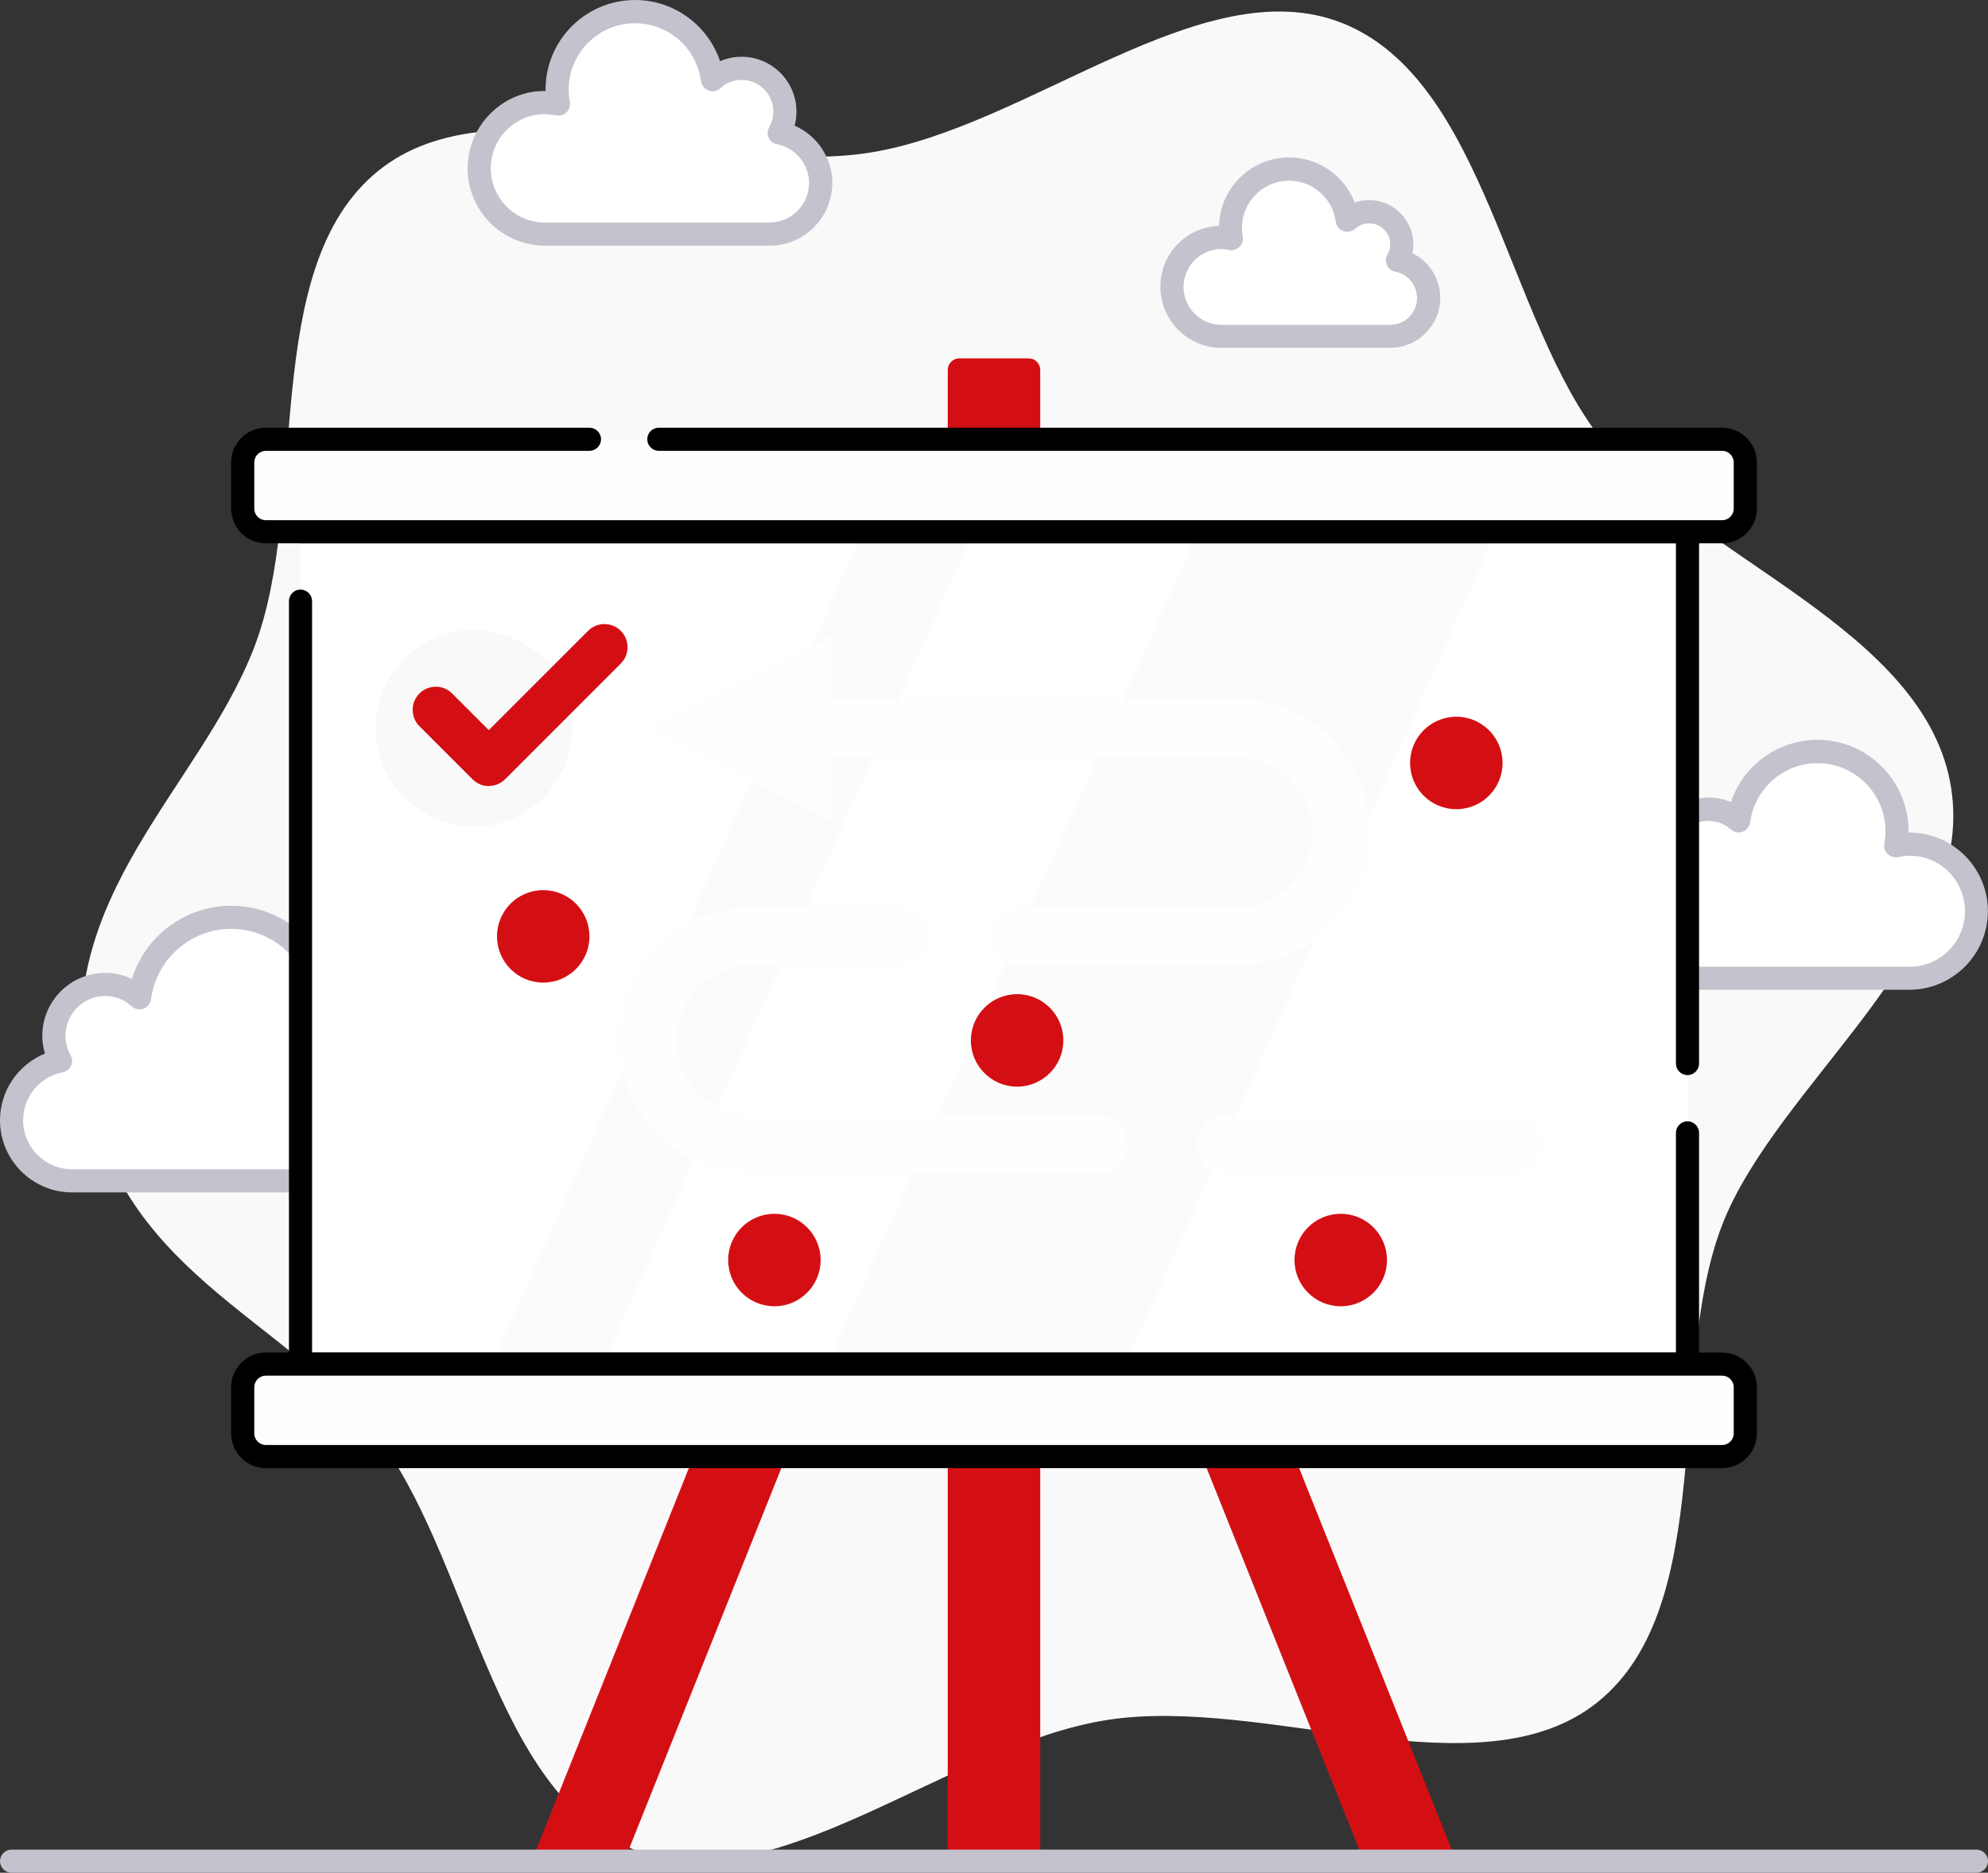 <?xml version="1.0" encoding="UTF-8"?>
<svg id="Ebene_2" data-name="Ebene 2" xmlns="http://www.w3.org/2000/svg" viewBox="0 0 172 162">
  <rect x="0" y="0" width="172" height="162" fill="#333333" stroke="none"/>
  <g id="Layer_1" data-name="Layer 1">
    <g>
      <path d="M168.82,68.22c-2.11-13.81-22.03-19.89-30.15-30.06-8.37-10.49-10.13-31.27-22.58-36.18-12.07-4.75-27.21,9.13-40.94,11.24-13.73,2.11-32.31-6.6-42.41,1.55-10.42,8.41-5.91,28.77-10.77,41.29-4.71,12.14-17.31,21.44-14.6,37.31,2.85,16.67,16.82,20.3,24.94,30.47,8.37,10.49,10.13,31.27,22.58,36.18,12.07,4.75,27.21-9.13,40.94-11.24,13.73-2.11,32.31,6.6,42.41-1.55,10.42-8.41,5.91-28.77,10.77-41.29,4.71-12.14,21.92-23.91,19.81-37.72Z" style="fill: #f8f9f8; stroke-width: 0px;"/>
      <path d="M5.24,91.78c-.37-.64-.58-1.39-.58-2.18,0-2.45,1.99-4.44,4.44-4.44,1.15,0,2.19.44,2.98,1.16.51-3.93,3.86-6.96,7.92-6.96,4.42,0,8,3.58,8,8,0,.5-.05.99-.14,1.47.45-.09.91-.15,1.38-.15,3.72,0,6.74,3.02,6.74,6.74s-3.02,6.74-6.74,6.74H6.23c-2.89,0-5.23-2.34-5.23-5.24,0-2.55,1.83-4.67,4.24-5.13Z" style="fill: #fff; stroke-width: 0px;"/>
      <path d="M29.25,103.15H6.24c-3.44,0-6.24-2.8-6.24-6.24,0-2.57,1.58-4.83,3.89-5.77-.15-.5-.23-1.02-.23-1.54,0-3,2.44-5.44,5.44-5.44.81,0,1.6.18,2.31.52,1.15-3.7,4.61-6.33,8.59-6.33,4.96,0,9,4.04,9,9,0,.11,0,.22,0,.33,4.38-.16,7.99,3.38,7.99,7.73s-3.47,7.74-7.74,7.74ZM9.1,86.16c-1.9,0-3.44,1.54-3.44,3.44,0,.59.15,1.17.45,1.69.16.28.17.62.04.91-.13.29-.4.5-.72.56-1.99.38-3.43,2.13-3.43,4.15,0,2.34,1.9,4.24,4.24,4.24h23.01c3.16,0,5.74-2.57,5.74-5.74,0-3.55-3.24-6.38-6.92-5.61-.33.07-.67-.03-.91-.26-.24-.23-.35-.57-.28-.9.08-.44.12-.87.12-1.29,0-3.86-3.14-7-7-7-3.5,0-6.48,2.62-6.93,6.09-.05.37-.3.68-.65.81-.35.13-.74.05-1.02-.2-.64-.58-1.46-.9-2.31-.9Z" style="fill: #c3c2cd; stroke-width: 0px;"/>
      <path d="M144.54,75.7c-.31-.56-.5-1.19-.5-1.88,0-2.11,1.71-3.82,3.82-3.82.99,0,1.89.38,2.56.99.44-3.38,3.32-5.99,6.82-5.99,3.8,0,6.88,3.08,6.88,6.88,0,.43-.04.85-.12,1.27.38-.08.78-.13,1.19-.13,3.2,0,5.8,2.6,5.8,5.8s-2.6,5.8-5.8,5.8h-19.81c-2.49,0-4.51-2.02-4.51-4.51,0-2.2,1.57-4.02,3.65-4.42Z" style="fill: #fff; stroke-width: 0px;"/>
      <path d="M165.2,85.62h-19.81c-3.04,0-5.51-2.47-5.51-5.51,0-2.23,1.34-4.19,3.32-5.05-.11-.41-.17-.83-.17-1.25,0-2.66,2.16-4.82,4.82-4.82.66,0,1.31.14,1.91.4,1.05-3.16,4.04-5.39,7.48-5.39,4.35,0,7.88,3.54,7.88,7.88,0,.05,0,.09,0,.14.02,0,.05,0,.07,0,3.75,0,6.8,3.05,6.8,6.8s-3.05,6.8-6.8,6.8ZM147.86,71c-1.55,0-2.82,1.26-2.82,2.82,0,.49.12.96.37,1.39.16.28.17.62.04.91-.14.29-.4.5-.72.56-1.65.32-2.84,1.76-2.84,3.44,0,1.93,1.57,3.51,3.51,3.51h19.81c2.65,0,4.8-2.15,4.8-4.8,0-2.97-2.69-5.35-5.78-4.69-.33.07-.67-.03-.91-.26-.24-.23-.35-.57-.29-.9.07-.38.1-.73.1-1.08,0-3.24-2.64-5.88-5.88-5.88-2.94,0-5.45,2.2-5.83,5.12-.05.37-.3.68-.65.81-.35.13-.74.05-1.02-.2-.52-.47-1.19-.73-1.89-.73Z" style="fill: #c3c2cd; stroke-width: 0px;"/>
      <path d="M120.91,22.51c.23-.41.37-.88.37-1.38,0-1.56-1.26-2.82-2.82-2.82-.73,0-1.39.28-1.89.73-.32-2.49-2.45-4.42-5.03-4.42-2.8,0-5.08,2.27-5.08,5.08,0,.32.03.63.09.93-.28-.06-.58-.09-.88-.09-2.36,0-4.28,1.91-4.28,4.28s1.91,4.28,4.28,4.28h14.6c1.83,0,3.32-1.49,3.32-3.32,0-1.62-1.16-2.96-2.69-3.26Z" style="fill: #fff; stroke-width: 0px;"/>
      <path d="M120.28,30.09h-14.6c-2.91,0-5.28-2.37-5.28-5.28s2.25-5.16,5.07-5.27c.08-3.28,2.78-5.92,6.07-5.92,2.55,0,4.78,1.6,5.67,3.9.4-.14.82-.21,1.25-.21,2.1,0,3.82,1.71,3.82,3.82,0,.26-.03.52-.08.77,1.44.71,2.41,2.2,2.41,3.87,0,2.38-1.94,4.32-4.32,4.32ZM105.68,21.54c-1.81,0-3.28,1.47-3.28,3.28s1.47,3.28,3.28,3.28h14.6c1.28,0,2.32-1.04,2.32-2.32,0-1.11-.79-2.07-1.88-2.28-.32-.06-.58-.27-.72-.56-.14-.29-.12-.63.04-.91.16-.28.24-.58.24-.89,0-1-.81-1.82-1.82-1.82-.45,0-.88.17-1.22.47-.28.25-.67.33-1.02.2-.35-.13-.6-.44-.65-.81-.26-2.02-2-3.55-4.04-3.55-2.25,0-4.08,1.83-4.08,4.08,0,.24.02.49.07.75.06.33-.05.67-.29.9-.24.23-.58.33-.91.26-.23-.05-.45-.07-.67-.07Z" style="fill: #c3c2cd; stroke-width: 0px;"/>
      <path d="M67.42,11.49c.31-.54.49-1.17.49-1.84,0-2.07-1.68-3.75-3.75-3.75-.97,0-1.85.37-2.52.98-.43-3.32-3.26-5.88-6.69-5.88-3.73,0-6.75,3.02-6.75,6.75,0,.42.04.84.12,1.24-.38-.08-.77-.13-1.17-.13-3.14,0-5.69,2.55-5.69,5.69s2.55,5.69,5.69,5.69h19.43c2.44,0,4.42-1.98,4.42-4.42,0-2.15-1.54-3.94-3.58-4.34Z" style="fill: #fff; stroke-width: 0px;"/>
      <path d="M66.58,21.25h-19.43c-3.69,0-6.69-3-6.69-6.69s3.04-6.75,6.74-6.69c0-.04,0-.08,0-.12,0-4.28,3.48-7.75,7.75-7.75,3.37,0,6.3,2.19,7.35,5.29.58-.25,1.21-.38,1.86-.38,2.62,0,4.75,2.13,4.75,4.75,0,.41-.05.82-.16,1.21,1.94.84,3.26,2.78,3.26,4.96,0,2.99-2.43,5.42-5.42,5.42ZM47.15,9.87c-2.59,0-4.69,2.1-4.69,4.69s2.1,4.69,4.69,4.69h19.43c1.89,0,3.42-1.53,3.42-3.42,0-1.63-1.17-3.04-2.77-3.35-.32-.06-.58-.27-.72-.56-.14-.29-.12-.63.04-.91.24-.42.36-.87.36-1.35,0-1.52-1.23-2.75-2.75-2.75-.68,0-1.33.25-1.84.72-.28.25-.67.33-1.02.2-.35-.13-.6-.44-.65-.81-.37-2.86-2.82-5.01-5.7-5.01-3.17,0-5.75,2.58-5.75,5.75,0,.34.03.69.1,1.06.06.33-.05.67-.29.9-.24.23-.58.33-.91.26-.32-.07-.65-.1-.96-.1Z" style="fill: #c3c2cd; stroke-width: 0px;"/>
      <rect x="82" y="126" width="8" height="35" style="fill: #d40f14; stroke-width: 0px;"/>
      <path d="M83,31h6c.55,0,1,.45,1,1v6h-8v-6c0-.55.45-1,1-1Z" style="fill: #d40f14; stroke-width: 0px;"/>
      <polygon points="54 161 46 161 60 126 68 126 54 161" style="fill: #d40f14; stroke-width: 0px;"/>
      <polygon points="118 161 126 161 112 126 104 126 118 161" style="fill: #d40f14; stroke-width: 0px;"/>
      <path d="M171,162H1c-.55,0-1-.45-1-1s.45-1,1-1h170c.55,0,1,.45,1,1s-.45,1-1,1Z" style="fill: #c3c2cd; stroke-width: 0px;"/>
      <rect x="26" y="46" width="120" height="72" style="fill: #fff; stroke-width: 0px;"/>
      <polygon points="93.83 126 133 38 107.2 38 68.03 126 93.83 126" style="fill: #fafbfa; stroke-width: 0px;"/>
      <polygon points="48.62 126 87.79 38 78.17 38 39 126 48.62 126" style="fill: #fafbfa; stroke-width: 0px;"/>
      <path d="M146,119H26c-.55,0-1-.45-1-1V52c0-.55.45-1,1-1s1,.45,1,1v65h118v-19c0-.55.45-1,1-1s1,.45,1,1v20c0,.55-.45,1-1,1Z" style="fill: #000; stroke-width: 0px;"/>
      <path d="M146,93c-.55,0-1-.45-1-1v-45H26c-.55,0-1-.45-1-1s.45-1,1-1h120c.55,0,1,.45,1,1v46c0,.55-.45,1-1,1Z" style="fill: #000; stroke-width: 0px;"/>
      <rect x="21" y="118" width="130" height="8" rx="2" ry="2" style="fill: #fdfeff; stroke-width: 0px;"/>
      <polygon points="93.83 126 97.39 118 72 118 68.03 126 93.83 126" style="fill: #fdfeff; stroke-width: 0px;"/>
      <polygon points="48.62 126 52.18 118 42.56 118 39 126 48.62 126" style="fill: #fdfeff; stroke-width: 0px;"/>
      <rect x="21" y="38" width="130" height="8" rx="2" ry="2" style="fill: #fdfeff; stroke-width: 0px;"/>
      <polygon points="129.44 46 133 38 107.2 38 103.64 46 129.44 46" style="fill: #fdfeff; stroke-width: 0px;"/>
      <polygon points="84.23 46 87.79 38 78.17 38 74.61 46 84.23 46" style="fill: #fdfeff; stroke-width: 0px;"/>
      <path d="M149,127H23c-1.65,0-3-1.35-3-3v-4c0-1.65,1.35-3,3-3h126c1.65,0,3,1.35,3,3v4c0,1.65-1.35,3-3,3ZM23,119c-.55,0-1,.45-1,1v4c0,.55.45,1,1,1h126c.55,0,1-.45,1-1v-4c0-.55-.45-1-1-1H23Z" style="fill: #000; stroke-width: 0px;"/>
      <path d="M149,47H23c-1.65,0-3-1.35-3-3v-4c0-1.65,1.35-3,3-3h28c.55,0,1,.45,1,1s-.45,1-1,1h-28c-.55,0-1,.45-1,1v4c0,.55.45,1,1,1h126c.55,0,1-.45,1-1v-4c0-.55-.45-1-1-1H57c-.55,0-1-.45-1-1s.45-1,1-1h92c1.65,0,3,1.35,3,3v4c0,1.65-1.35,3-3,3Z" style="fill: #000; stroke-width: 0px;"/>
      <path d="M131,101.5h-25c-1.38,0-2.5-1.12-2.5-2.5s1.12-2.5,2.5-2.5h25c1.38,0,2.5,1.12,2.5,2.5s-1.12,2.5-2.5,2.5Z" style="fill: #fdfeff; stroke-width: 0px;"/>
      <path d="M95,101.5h-30c-6.34,0-11.5-5.16-11.5-11.5s5.16-11.5,11.5-11.5h13c1.38,0,2.5,1.12,2.5,2.5s-1.12,2.5-2.5,2.5h-13c-3.58,0-6.5,2.92-6.5,6.5s2.92,6.5,6.5,6.5h30c1.38,0,2.5,1.12,2.5,2.5s-1.12,2.5-2.5,2.5Z" style="fill: #fdfeff; stroke-width: 0px;"/>
      <path d="M107,83.5h-19c-1.38,0-2.5-1.12-2.5-2.5s1.12-2.5,2.5-2.5h19c3.58,0,6.5-2.92,6.5-6.5s-2.92-6.5-6.5-6.5h-36c-1.38,0-2.5-1.12-2.5-2.5s1.12-2.5,2.5-2.5h36c6.34,0,11.5,5.16,11.5,11.5s-5.16,11.5-11.5,11.5Z" style="fill: #fdfeff; stroke-width: 0px;"/>
      <polygon points="72 71 56 63 72 55 72 71" style="fill: #fdfeff; stroke-width: 0px;"/>
      <circle cx="41" cy="63" r="8.5" style="fill: #f8f9f8; stroke-width: 0px;"/>
      <circle cx="47" cy="81" r="4" style="fill: #d40f14; stroke-width: 0px;"/>
      <circle cx="67" cy="109" r="4" style="fill: #d40f14; stroke-width: 0px;"/>
      <circle cx="116" cy="109" r="4" style="fill: #d40f14; stroke-width: 0px;"/>
      <circle cx="126" cy="66" r="4" style="fill: #d40f14; stroke-width: 0px;"/>
      <circle cx="88" cy="90" r="4" style="fill: #d40f14; stroke-width: 0px;"/>
      <path d="M42.29,68c-.51,0-1.02-.2-1.41-.59l-4.59-4.59c-.78-.78-.78-2.05,0-2.83.78-.78,2.05-.78,2.83,0l3.17,3.17,8.59-8.59c.78-.78,2.05-.78,2.83,0,.78.78.78,2.05,0,2.83l-10,10c-.39.39-.9.59-1.41.59Z" style="fill: #d40f14; stroke-width: 0px;"/>
    </g>
  </g>
</svg>